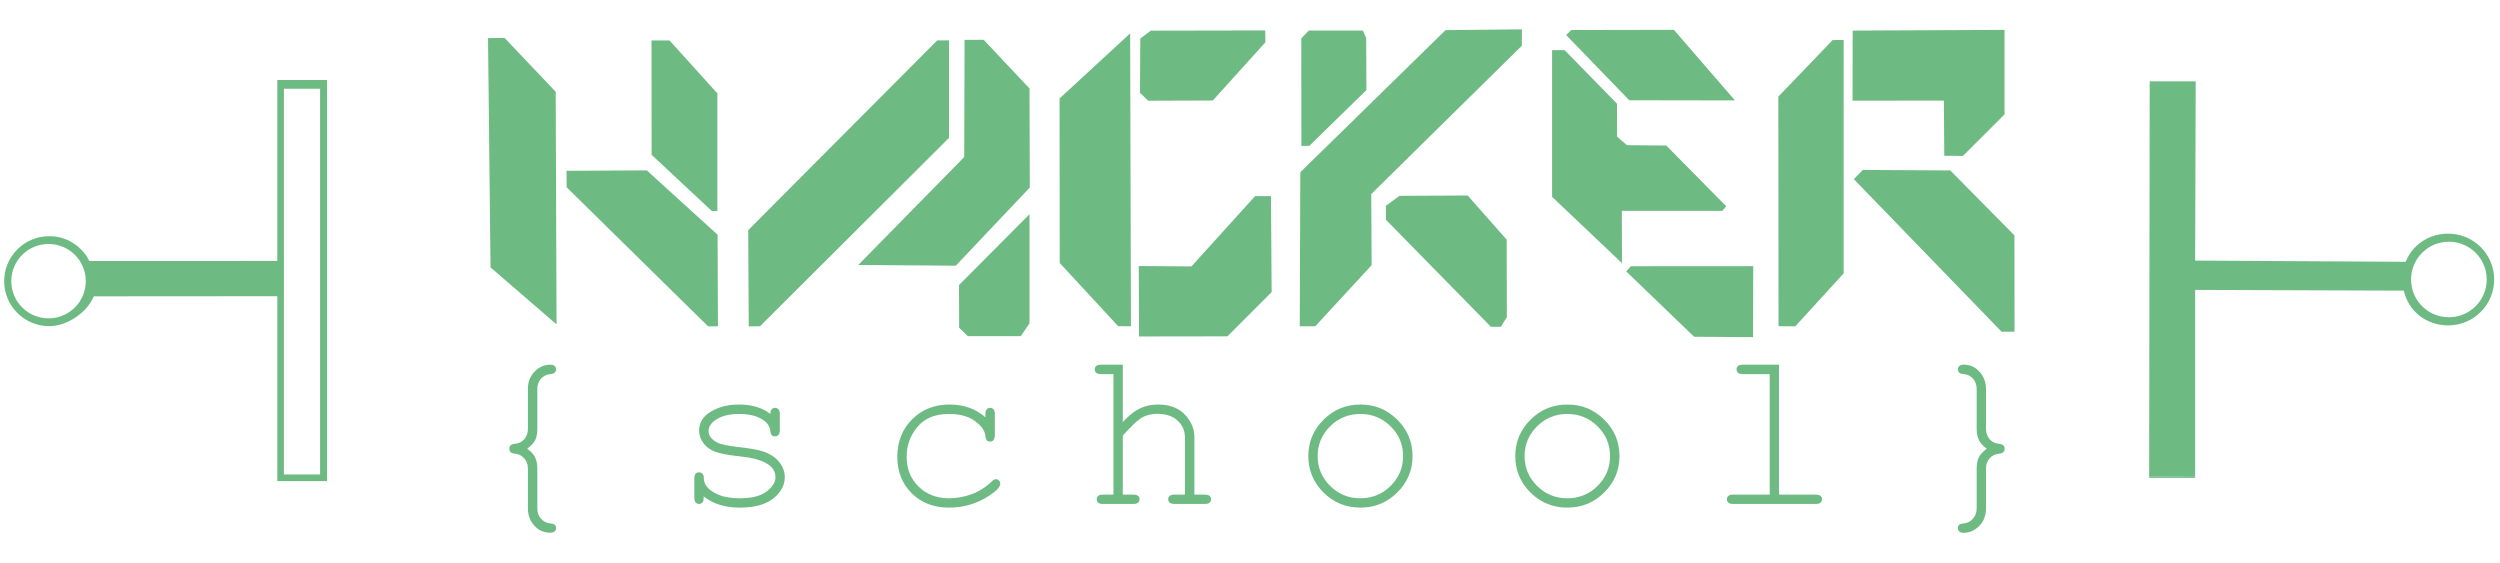 <svg width="253" height="57" viewBox="0 0 253 57" fill="none" xmlns="http://www.w3.org/2000/svg">
<path d="M53.356 45.407C53.731 45.692 53.985 45.961 54.12 46.216C54.292 46.553 54.378 46.953 54.378 47.417V51.449C54.378 51.876 54.502 52.224 54.749 52.494C54.996 52.771 55.303 52.928 55.67 52.965C55.902 52.988 56.056 53.033 56.13 53.1C56.228 53.19 56.276 53.302 56.276 53.437C56.276 53.579 56.228 53.692 56.13 53.774C56.033 53.864 55.891 53.909 55.704 53.909C55.112 53.909 54.618 53.721 54.221 53.347C53.69 52.831 53.424 52.202 53.424 51.46V47.417C53.424 47.006 53.3 46.661 53.053 46.384C52.806 46.1 52.492 45.943 52.11 45.913C51.9 45.89 51.754 45.838 51.672 45.755C51.59 45.673 51.548 45.557 51.548 45.407C51.548 45.265 51.59 45.153 51.672 45.07C51.754 44.988 51.9 44.935 52.11 44.913C52.499 44.883 52.814 44.73 53.053 44.453C53.3 44.168 53.424 43.82 53.424 43.408V39.365C53.424 38.661 53.648 38.078 54.098 37.613C54.547 37.142 55.086 36.906 55.715 36.906C55.895 36.906 56.033 36.951 56.13 37.041C56.228 37.13 56.276 37.243 56.276 37.377C56.276 37.512 56.228 37.624 56.13 37.714C56.063 37.789 55.91 37.838 55.67 37.86C55.296 37.898 54.985 38.055 54.738 38.332C54.498 38.609 54.378 38.953 54.378 39.365V43.408C54.378 43.88 54.303 44.262 54.154 44.554C54.004 44.838 53.738 45.123 53.356 45.407ZM77.961 41.892C77.961 41.675 78.006 41.518 78.096 41.42C78.186 41.323 78.298 41.274 78.433 41.274C78.575 41.274 78.691 41.323 78.781 41.42C78.871 41.518 78.916 41.682 78.916 41.915V43.532C78.916 43.756 78.871 43.917 78.781 44.015C78.691 44.112 78.575 44.161 78.433 44.161C78.305 44.161 78.197 44.12 78.107 44.037C78.025 43.955 77.976 43.82 77.961 43.633C77.916 43.184 77.684 42.813 77.265 42.521C76.651 42.102 75.838 41.892 74.828 41.892C73.772 41.892 72.952 42.105 72.368 42.532C71.927 42.854 71.706 43.214 71.706 43.61C71.706 44.06 71.968 44.434 72.492 44.733C72.851 44.943 73.532 45.104 74.536 45.216C75.846 45.359 76.756 45.52 77.265 45.699C77.991 45.961 78.53 46.324 78.882 46.789C79.241 47.253 79.421 47.754 79.421 48.294C79.421 49.095 79.035 49.81 78.264 50.438C77.493 51.06 76.363 51.371 74.873 51.371C73.383 51.371 72.162 50.992 71.212 50.236C71.212 50.491 71.197 50.656 71.167 50.73C71.137 50.805 71.081 50.869 70.998 50.921C70.923 50.974 70.837 51 70.74 51C70.605 51 70.493 50.951 70.403 50.854C70.313 50.757 70.268 50.596 70.268 50.371V48.428C70.268 48.204 70.309 48.043 70.392 47.945C70.482 47.848 70.598 47.799 70.74 47.799C70.875 47.799 70.987 47.848 71.077 47.945C71.174 48.035 71.223 48.159 71.223 48.316C71.223 48.66 71.309 48.949 71.481 49.181C71.743 49.54 72.159 49.84 72.728 50.079C73.304 50.311 74.008 50.427 74.839 50.427C76.067 50.427 76.98 50.199 77.579 49.742C78.178 49.285 78.478 48.803 78.478 48.294C78.478 47.709 78.174 47.242 77.568 46.89C76.954 46.538 76.059 46.302 74.884 46.182C73.716 46.062 72.877 45.905 72.368 45.71C71.859 45.516 71.462 45.224 71.178 44.834C70.893 44.445 70.751 44.026 70.751 43.577C70.751 42.768 71.148 42.128 71.942 41.656C72.735 41.177 73.682 40.938 74.783 40.938C76.086 40.938 77.145 41.256 77.961 41.892ZM99.724 42.229V41.915C99.724 41.682 99.769 41.518 99.859 41.42C99.949 41.323 100.061 41.274 100.196 41.274C100.338 41.274 100.454 41.323 100.544 41.42C100.634 41.518 100.679 41.682 100.679 41.915V44.048C100.671 44.28 100.623 44.445 100.533 44.542C100.451 44.64 100.338 44.688 100.196 44.688C100.069 44.688 99.96 44.647 99.87 44.565C99.788 44.475 99.739 44.329 99.724 44.127C99.679 43.595 99.328 43.09 98.669 42.611C98.017 42.132 97.138 41.892 96.029 41.892C94.629 41.892 93.566 42.33 92.84 43.206C92.114 44.082 91.751 45.085 91.751 46.216C91.751 47.436 92.151 48.443 92.952 49.237C93.754 50.03 94.79 50.427 96.063 50.427C96.797 50.427 97.542 50.292 98.298 50.023C99.062 49.753 99.751 49.319 100.364 48.72C100.522 48.571 100.66 48.496 100.78 48.496C100.907 48.496 101.012 48.541 101.094 48.63C101.184 48.713 101.229 48.818 101.229 48.945C101.229 49.267 100.851 49.675 100.095 50.169C98.875 50.97 97.516 51.371 96.018 51.371C94.498 51.371 93.248 50.888 92.267 49.922C91.294 48.949 90.807 47.717 90.807 46.227C90.807 44.707 91.305 43.446 92.301 42.442C93.304 41.439 94.566 40.938 96.086 40.938C97.531 40.938 98.744 41.368 99.724 42.229ZM113.626 36.906V42.712C114.225 42.06 114.798 41.604 115.345 41.342C115.899 41.072 116.516 40.938 117.198 40.938C117.931 40.938 118.553 41.069 119.062 41.331C119.578 41.585 120.009 41.982 120.353 42.521C120.698 43.053 120.87 43.614 120.87 44.206V50.057H121.926C122.158 50.057 122.319 50.102 122.409 50.191C122.506 50.274 122.555 50.386 122.555 50.528C122.555 50.663 122.506 50.775 122.409 50.865C122.319 50.955 122.158 51 121.926 51H118.86C118.628 51 118.463 50.955 118.366 50.865C118.268 50.775 118.22 50.663 118.22 50.528C118.22 50.386 118.268 50.274 118.366 50.191C118.463 50.102 118.628 50.057 118.86 50.057H119.915V44.273C119.915 43.592 119.668 43.023 119.174 42.566C118.688 42.109 118.006 41.881 117.13 41.881C116.441 41.881 115.854 42.049 115.367 42.386C115.015 42.626 114.435 43.191 113.626 44.082V50.057H114.693C114.918 50.057 115.079 50.102 115.176 50.191C115.273 50.274 115.322 50.386 115.322 50.528C115.322 50.663 115.273 50.775 115.176 50.865C115.079 50.955 114.918 51 114.693 51H111.616C111.391 51 111.23 50.955 111.133 50.865C111.036 50.775 110.987 50.663 110.987 50.528C110.987 50.386 111.036 50.274 111.133 50.191C111.23 50.102 111.391 50.057 111.616 50.057H112.683V37.86H111.414C111.189 37.86 111.028 37.815 110.931 37.726C110.834 37.636 110.785 37.52 110.785 37.377C110.785 37.243 110.834 37.13 110.931 37.041C111.028 36.951 111.189 36.906 111.414 36.906H113.626ZM142.948 46.16C142.948 47.597 142.431 48.825 141.398 49.843C140.372 50.861 139.133 51.371 137.681 51.371C136.213 51.371 134.967 50.861 133.941 49.843C132.915 48.818 132.402 47.59 132.402 46.16C132.402 44.722 132.915 43.494 133.941 42.476C134.967 41.45 136.213 40.938 137.681 40.938C139.133 40.938 140.372 41.447 141.398 42.465C142.431 43.483 142.948 44.715 142.948 46.16ZM141.993 46.16C141.993 44.977 141.57 43.97 140.724 43.139C139.886 42.308 138.867 41.892 137.669 41.892C136.472 41.892 135.45 42.311 134.604 43.15C133.765 43.981 133.346 44.984 133.346 46.16C133.346 47.328 133.765 48.331 134.604 49.169C135.45 50.008 136.472 50.427 137.669 50.427C138.867 50.427 139.886 50.012 140.724 49.181C141.57 48.342 141.993 47.335 141.993 46.16ZM163.891 46.16C163.891 47.597 163.375 48.825 162.341 49.843C161.316 50.861 160.077 51.371 158.624 51.371C157.157 51.371 155.91 50.861 154.884 49.843C153.859 48.818 153.346 47.59 153.346 46.16C153.346 44.722 153.859 43.494 154.884 42.476C155.91 41.45 157.157 40.938 158.624 40.938C160.077 40.938 161.316 41.447 162.341 42.465C163.375 43.483 163.891 44.715 163.891 46.16ZM162.937 46.16C162.937 44.977 162.514 43.97 161.668 43.139C160.829 42.308 159.811 41.892 158.613 41.892C157.415 41.892 156.393 42.311 155.547 43.15C154.708 43.981 154.289 44.984 154.289 46.16C154.289 47.328 154.708 48.331 155.547 49.169C156.393 50.008 157.415 50.427 158.613 50.427C159.811 50.427 160.829 50.012 161.668 49.181C162.514 48.342 162.937 47.335 162.937 46.16ZM180.039 36.906V50.057H183.745C183.977 50.057 184.142 50.102 184.239 50.191C184.337 50.274 184.385 50.386 184.385 50.528C184.385 50.663 184.337 50.775 184.239 50.865C184.142 50.955 183.977 51 183.745 51H175.39C175.165 51 175.004 50.955 174.907 50.865C174.81 50.775 174.761 50.663 174.761 50.528C174.761 50.386 174.81 50.274 174.907 50.191C175.004 50.102 175.165 50.057 175.39 50.057H179.096V37.86H176.378C176.154 37.86 175.989 37.815 175.884 37.726C175.787 37.636 175.738 37.52 175.738 37.377C175.738 37.243 175.787 37.13 175.884 37.041C175.981 36.951 176.146 36.906 176.378 36.906H180.039ZM201.061 45.407C200.68 45.123 200.425 44.853 200.298 44.599C200.125 44.269 200.039 43.872 200.039 43.408V39.365C200.039 38.946 199.916 38.598 199.669 38.321C199.422 38.044 199.115 37.89 198.748 37.86C198.508 37.838 198.355 37.793 198.287 37.726C198.19 37.628 198.141 37.512 198.141 37.377C198.141 37.243 198.186 37.13 198.276 37.041C198.374 36.951 198.516 36.906 198.703 36.906C199.302 36.906 199.796 37.097 200.185 37.478C200.717 37.988 200.983 38.617 200.983 39.365V43.408C200.983 43.82 201.106 44.168 201.353 44.453C201.608 44.73 201.926 44.883 202.308 44.913C202.51 44.935 202.652 44.988 202.735 45.07C202.825 45.153 202.869 45.265 202.869 45.407C202.869 45.557 202.825 45.673 202.735 45.755C202.652 45.838 202.51 45.89 202.308 45.913C201.919 45.943 201.6 46.1 201.353 46.384C201.106 46.661 200.983 47.006 200.983 47.417V51.46C200.983 52.164 200.758 52.748 200.309 53.212C199.86 53.684 199.324 53.92 198.703 53.92C198.516 53.92 198.374 53.875 198.276 53.785C198.186 53.695 198.141 53.579 198.141 53.437C198.141 53.302 198.186 53.19 198.276 53.1C198.351 53.033 198.508 52.988 198.748 52.965C199.122 52.928 199.429 52.767 199.669 52.482C199.916 52.205 200.039 51.861 200.039 51.449V47.417C200.039 46.946 200.114 46.564 200.264 46.272C200.414 45.98 200.68 45.692 201.061 45.407Z" fill="#6dba83"/>
<path d="M243.455 26.494C244.136 24.78 245.796 23.645 247.757 23.645C250.327 23.645 252.41 25.722 252.41 28.287C252.41 30.851 250.327 32.929 247.757 32.929C245.535 32.929 243.726 31.487 243.267 29.413L222.149 29.337V48.251L217.51 48.243H217.495L217.55 8.234H222.205L222.149 26.371L243.455 26.494ZM251.657 28.284C251.657 26.174 249.944 24.462 247.828 24.462C245.712 24.462 243.999 26.171 243.999 28.284C243.999 30.397 245.712 32.106 247.828 32.106C249.944 32.106 251.657 30.397 251.657 28.284Z" fill="#6dba83"/>
<path d="M222.149 48.251V48.357H217.495V48.243H217.51L222.149 48.251Z" fill="#6dba83"/>
<path d="M203.87 33.572H202.562L187.678 18.202L187.604 18.132L188.519 17.198L197.368 17.248C197.882 17.768 203.363 23.317 203.862 23.824C203.862 24.556 203.87 32.813 203.87 33.572Z" fill="#6dba83"/>
<path d="M196.721 10.18C195.685 10.18 188.542 10.188 187.478 10.188C187.478 9.287 187.49 3.928 187.49 3.095L202.859 3.024V11.571L198.655 15.774L196.762 15.766L196.721 10.18Z" fill="#6dba83"/>
<path d="M186.578 4.046V27.668L181.68 33.025L179.987 33.012L179.967 9.779C180.411 9.317 185.015 4.523 185.466 4.054L186.578 4.046Z" fill="#6dba83"/>
<path d="M177.428 26.936C177.428 27.832 177.41 33.287 177.408 34.12C176.721 34.115 172.12 34.085 171.446 34.08C170.863 33.52 164.999 27.878 164.574 27.466L165.04 26.944C165.901 26.944 176.156 26.936 177.428 26.936Z" fill="#6dba83"/>
<path d="M175.538 10.117V10.163L164.88 10.145L158.495 3.547L159.009 3.039L169.398 3.019L175.538 10.117Z" fill="#6dba83"/>
<path d="M163.646 13.828L164.647 14.691L168.628 14.729L174.694 20.878L174.296 21.337L164.128 21.34L164.145 26.575L164.117 26.606L157.073 19.919L157.071 5.071L158.343 5.076L163.641 10.498L163.646 13.828Z" fill="#6dba83"/>
<path d="M138.771 19.641L138.809 26.835C138.375 27.305 133.543 32.543 133.107 33.015C132.861 33.015 131.891 33.02 131.536 33.022C131.541 31.659 131.589 18.402 131.592 17.432L146.289 3.049C146.91 3.042 153.047 2.981 154.015 2.971C154.015 3.335 154.012 4.362 154.012 4.624L138.771 19.639V19.641Z" fill="#6dba83"/>
<path d="M152.477 24.258L152.492 32.088L151.889 33.073C151.668 33.073 151.037 33.068 150.878 33.068C150.112 32.288 140.866 22.862 140.26 22.246C140.258 22.006 140.248 21.062 140.248 20.833L141.624 19.82L148.529 19.785L152.477 24.258Z" fill="#6dba83"/>
<path d="M138.259 3.862L138.281 9.118L132.504 14.757C132.35 14.757 131.916 14.764 131.701 14.767C131.698 13.633 131.691 4.622 131.691 3.882L132.451 3.092H137.917L138.259 3.862Z" fill="#6dba83"/>
<path d="M120.572 26.962L127.016 19.848H128.622L128.691 29.554L124.211 34.037C123.519 34.037 116.325 34.05 115.273 34.05C115.271 33.191 115.248 27.83 115.243 26.924C115.983 26.929 120.057 26.956 120.572 26.962Z" fill="#6dba83"/>
<path d="M128.039 3.082L128.055 4.281C127.609 4.773 123.177 9.683 122.736 10.17L116.198 10.193L115.367 9.395L115.4 3.9L116.462 3.102C117.111 3.1 126.841 3.082 128.039 3.08V3.082Z" fill="#6dba83"/>
<path d="M114.452 33.017C114.148 33.017 113.378 33.015 113.16 33.012L107.246 26.618L107.228 9.966L114.331 3.415H114.371C114.376 5.17 114.447 31.058 114.452 33.017Z" fill="#6dba83"/>
<path d="M104.187 8.959L104.215 18.975L96.725 26.888L86.909 26.815L86.883 26.79L97.579 15.89C97.584 14.832 97.609 5.218 97.615 4.036C98.028 4.036 99.277 4.031 99.548 4.029L104.187 8.956V8.959Z" fill="#6dba83"/>
<path d="M104.187 32.641V32.719C104.058 32.906 103.513 33.701 103.303 34.019C102.543 34.014 98.615 34.014 97.941 34.014C97.723 33.805 97.239 33.333 97.065 33.161C97.062 32.545 97.052 29.491 97.052 28.847C97.817 28.075 104.124 21.739 104.124 21.739L104.187 21.673V32.641Z" fill="#6dba83"/>
<path d="M96.041 4.082V13.949L76.91 33.02C76.707 33.022 76.048 33.025 75.772 33.025C75.767 31.972 75.724 24.038 75.719 23.294C76.651 22.357 93.922 5.013 94.842 4.092L96.041 4.082Z" fill="#6dba83"/>
<path d="M72.62 23.756L72.655 33.025H71.659L57.348 18.957L57.33 17.286L65.454 17.241L72.62 23.756Z" fill="#6dba83"/>
<path d="M72.597 9.451V21.353H72.034C71.538 20.891 66.447 16.135 65.943 15.665L65.933 4.094H67.757C68.186 4.569 72.156 8.959 72.597 9.451Z" fill="#6dba83"/>
<path d="M49.419 6.654L49.389 3.852L51.069 3.842C51.507 4.306 55.681 8.704 56.236 9.289C56.243 10.907 56.317 31.202 56.322 32.792H56.279L49.642 27.062L49.419 6.654Z" fill="#6dba83"/>
<path d="M49.419 6.654L49.374 3.852H49.389L49.419 6.654Z" fill="#6dba83"/>
<path d="M28.063 29.975H28.005C28.005 29.975 11.311 29.988 9.492 29.988C9.421 30.147 9.32 30.341 9.261 30.448C8.471 31.826 6.679 33.005 4.982 33.005C2.463 33.005 0.421 30.968 0.421 28.453C0.421 25.939 2.463 23.902 4.982 23.902C6.472 23.902 7.792 24.616 8.623 25.722H8.625C8.859 26.048 8.95 26.255 9.031 26.414C11.056 26.414 28.063 26.409 28.063 26.409V8.095H33.098V48.688H28.063V29.975ZM32.394 48.016V8.981H28.732V48.016H32.394ZM8.684 28.453C8.684 26.376 6.996 24.69 4.913 24.69C2.83 24.69 1.143 26.373 1.143 28.453C1.143 30.533 2.83 32.217 4.913 32.217C6.996 32.217 8.684 30.533 8.684 28.453Z" fill="#6dba83"/>
</svg>
